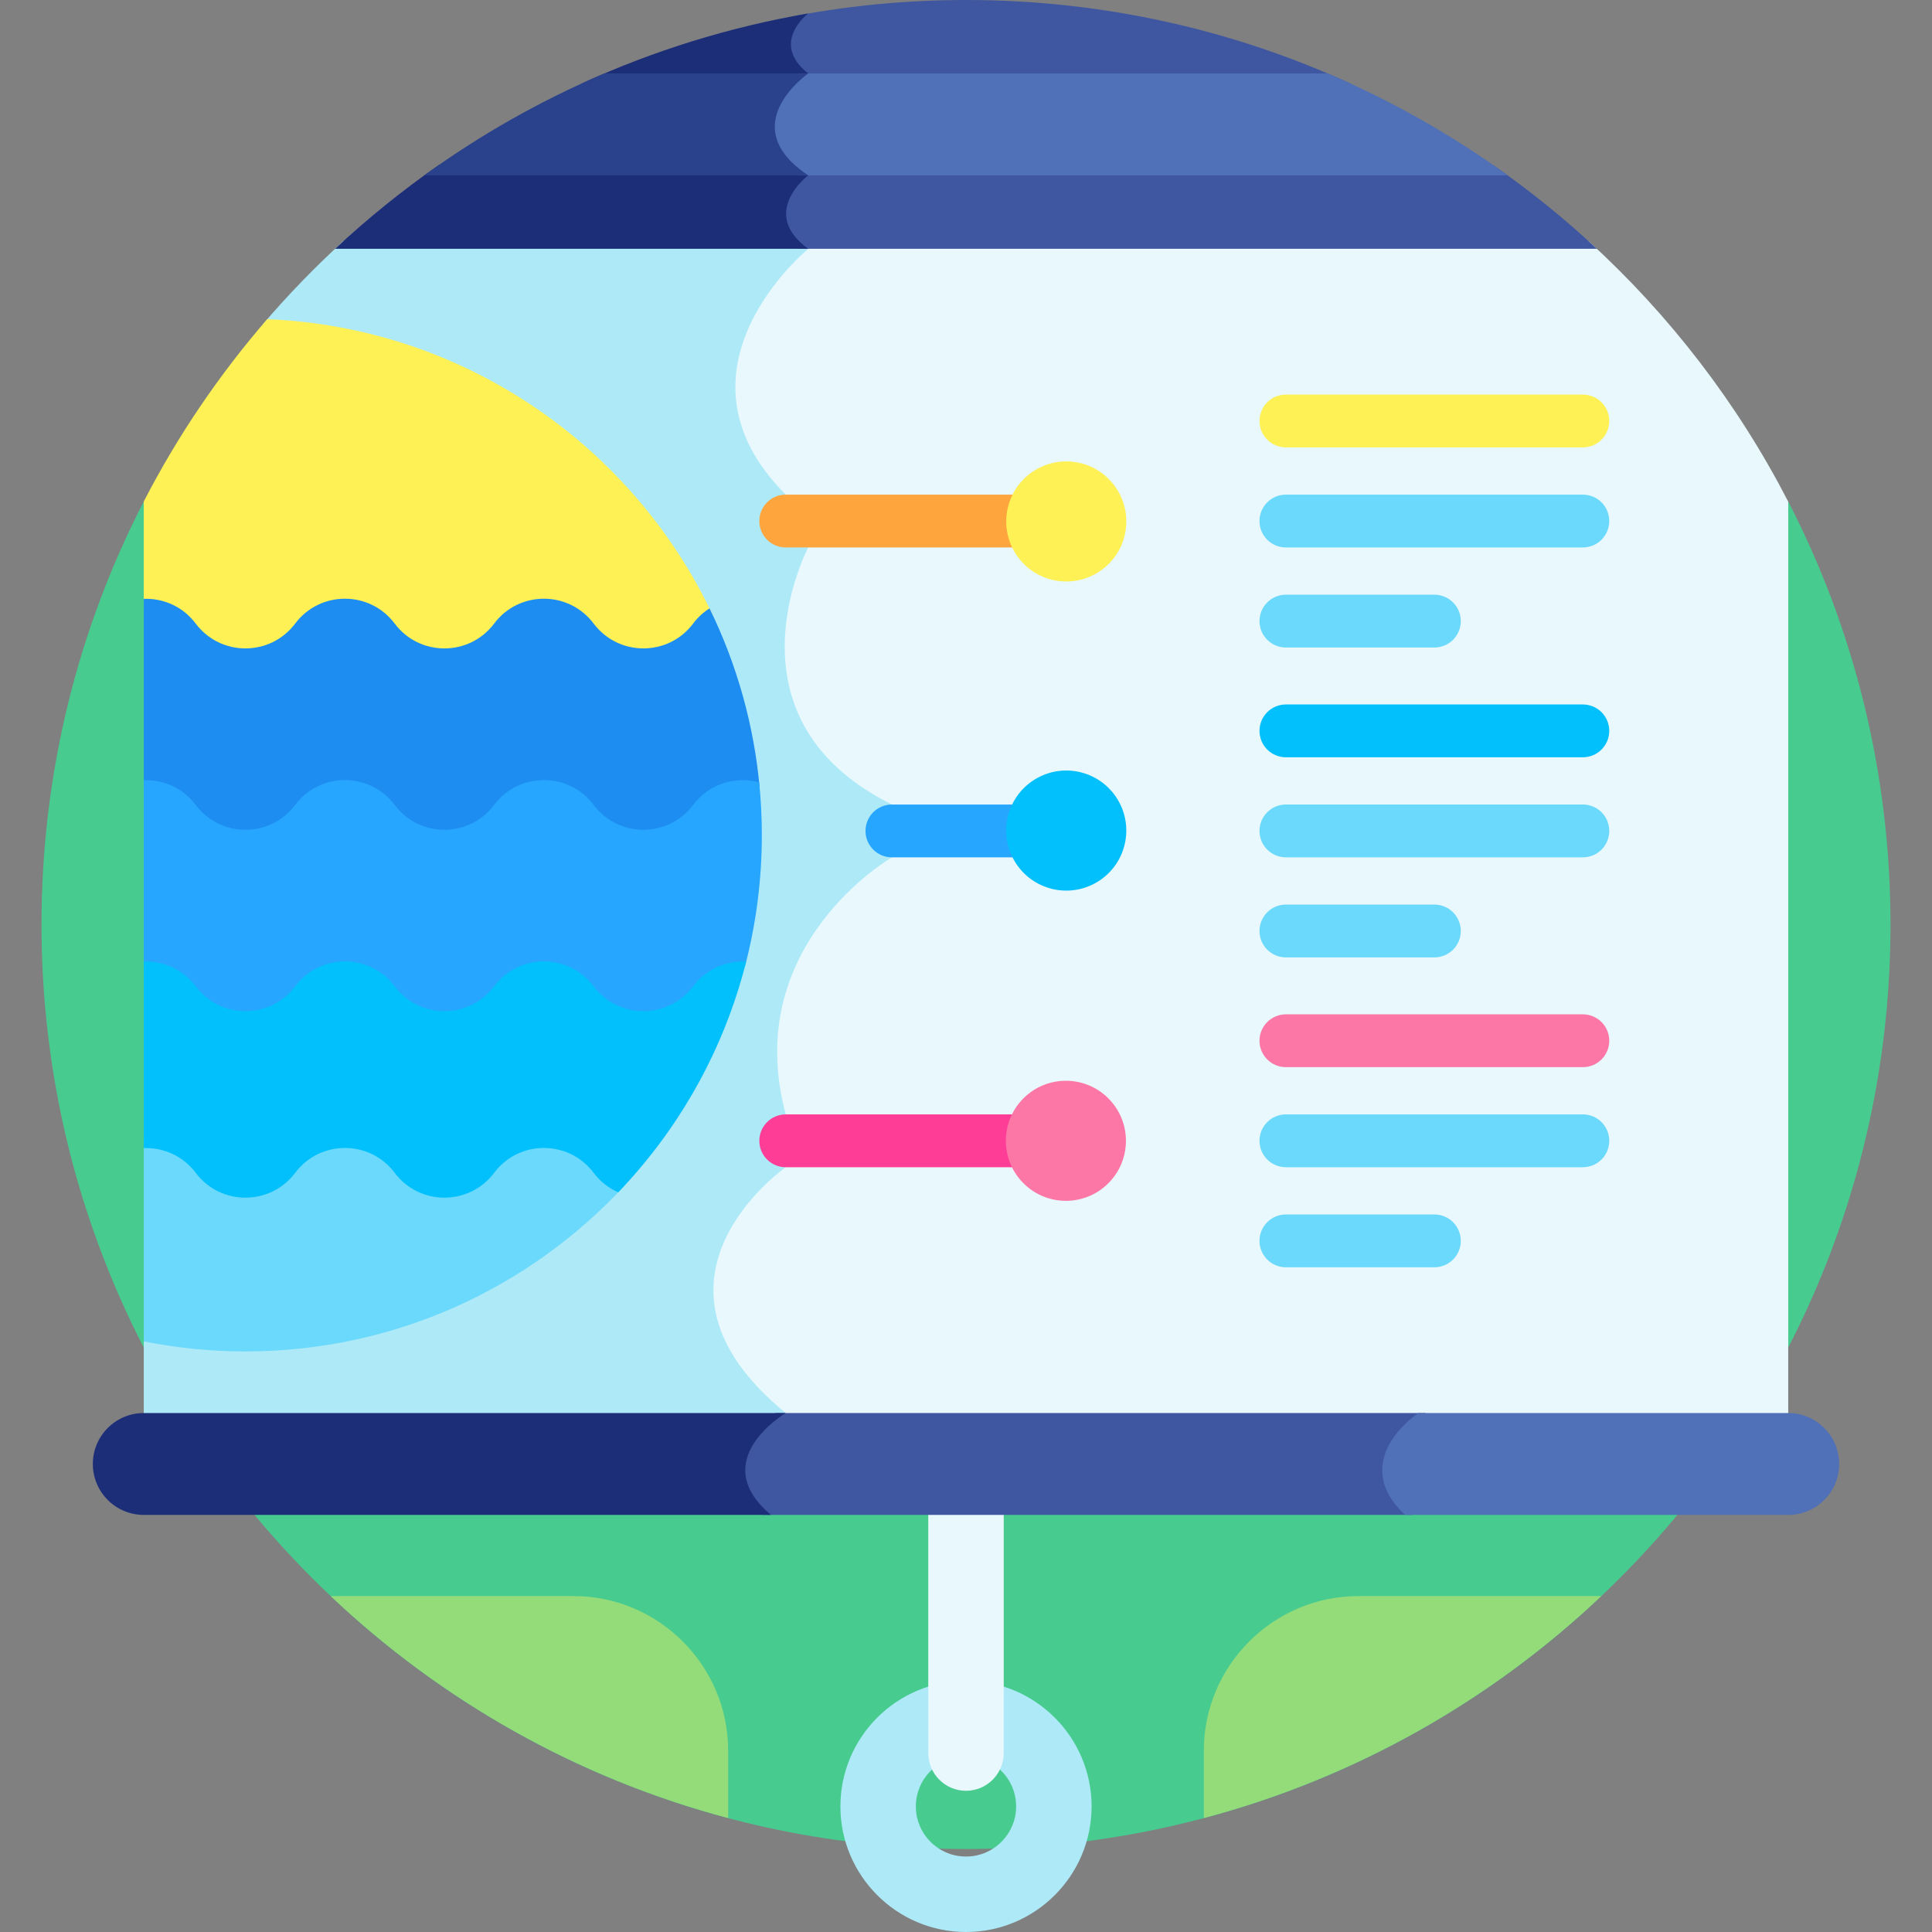 <?xml version="1.0" encoding="UTF-8"?> <svg xmlns="http://www.w3.org/2000/svg" width="120" height="120" viewBox="0 0 120 120" fill="none"><rect x="0" y="0" width="120" height="120" fill="#808080" stroke="none"/><g clip-path="url(#clip0_1478_970)"><path d="M111.072 31.151L111.07 31.158L8.93 31.147C4.871 39.021 2.578 47.953 2.578 57.422C2.578 89.136 28.287 114.845 60 114.845C91.713 114.845 117.422 89.136 117.422 57.422C117.422 47.955 115.13 39.024 111.072 31.151Z" fill="#47CB8F"></path><path d="M60 120C55.699 120 52.199 116.5 52.199 112.199C52.199 107.897 55.699 104.398 60 104.398C64.301 104.398 67.801 107.898 67.801 112.199C67.801 116.5 64.301 120 60 120ZM60 109.085C58.283 109.085 56.886 110.482 56.886 112.199C56.886 113.916 58.283 115.313 60 115.313C61.717 115.313 63.114 113.916 63.114 112.199C63.114 110.482 61.717 109.085 60 109.085Z" fill="#ADE9F7"></path><path d="M98.677 14.985H49.161C49.311 15.159 49.474 15.321 49.649 15.469C48.617 16.411 45.539 19.55 45.334 23.622C45.204 26.211 46.271 28.667 48.507 30.922L49.812 33.991C49.389 34.856 47.486 39.133 48.896 43.518C49.796 46.317 51.865 48.56 55.047 50.186V53.055C53.749 53.885 45.826 59.421 48.452 69.263V72.319C47.658 72.912 44.121 75.781 43.964 79.866C43.859 82.59 45.289 85.235 48.217 87.734C48.001 87.89 47.793 88.057 47.593 88.234H111.07V31.158C107.921 25.047 103.709 19.575 98.677 14.985Z" fill="#E8F8FC"></path><path d="M48.804 72.498V69.217C45.96 58.673 55.398 53.251 55.398 53.251V49.97C44.578 44.6 50.2 34.004 50.2 34.004L48.804 30.723C41.026 22.945 50.2 15.454 50.2 15.454C50.003 15.312 49.817 15.155 49.643 14.985H21.317C19.54 16.607 17.866 18.339 16.305 20.169C33.244 20.8 46.831 34.775 46.831 51.866C46.831 69.357 32.601 83.588 15.11 83.588C12.995 83.588 10.93 83.378 8.93 82.981V88.235H48.141C48.518 87.934 48.803 87.766 48.803 87.766C38.694 79.521 48.804 72.498 48.804 72.498Z" fill="#ADE9F7"></path><path d="M60 111.229C58.706 111.229 57.656 110.179 57.656 108.885V87.434C57.656 86.139 58.706 85.09 60 85.09C61.294 85.09 62.344 86.139 62.344 87.434V108.885C62.344 110.179 61.294 111.229 60 111.229Z" fill="#E8F8FC"></path><path d="M63.266 34.004H48.804C48.368 34.004 47.951 33.831 47.644 33.523C47.336 33.216 47.163 32.798 47.163 32.363C47.163 31.928 47.336 31.511 47.644 31.203C47.951 30.895 48.368 30.723 48.804 30.723H63.266C63.701 30.723 64.118 30.895 64.426 31.203C64.734 31.511 64.906 31.928 64.906 32.363C64.906 32.798 64.734 33.216 64.426 33.523C64.118 33.831 63.701 34.004 63.266 34.004Z" fill="#FEA53D"></path><path d="M63.266 53.251H55.398C55.183 53.251 54.97 53.209 54.771 53.126C54.572 53.044 54.391 52.923 54.238 52.77C54.086 52.618 53.965 52.437 53.883 52.238C53.8 52.039 53.758 51.826 53.758 51.61C53.758 51.395 53.8 51.182 53.883 50.983C53.965 50.783 54.086 50.603 54.238 50.45C54.391 50.298 54.572 50.177 54.771 50.095C54.97 50.012 55.183 49.97 55.398 49.97H63.266C63.481 49.97 63.695 50.012 63.894 50.095C64.093 50.177 64.273 50.298 64.426 50.45C64.578 50.603 64.699 50.783 64.781 50.983C64.864 51.182 64.906 51.395 64.906 51.61C64.906 51.826 64.864 52.039 64.781 52.238C64.699 52.437 64.578 52.618 64.426 52.77C64.273 52.923 64.093 53.044 63.894 53.126C63.695 53.209 63.481 53.251 63.266 53.251Z" fill="#27A6FF"></path><path d="M63.266 72.498H48.804C48.368 72.498 47.951 72.325 47.644 72.018C47.336 71.71 47.163 71.293 47.163 70.858C47.163 70.422 47.336 70.005 47.644 69.698C47.951 69.39 48.368 69.217 48.804 69.217H63.266C63.701 69.217 64.118 69.39 64.426 69.698C64.734 70.005 64.906 70.422 64.906 70.858C64.906 71.293 64.734 71.71 64.426 72.018C64.118 72.325 63.701 72.498 63.266 72.498Z" fill="#FE3D97"></path><path d="M16.598 19.824C13.601 23.28 11.027 27.081 8.93 31.147V37.705C8.975 37.704 9.018 37.699 9.064 37.699C9.03 37.691 10.664 37.6 11.745 39.038L11.789 39.097L11.791 39.098C13.503 41.301 16.95 41.425 18.743 39.038C20.085 37.252 22.761 37.252 24.103 39.038C24.137 39.066 25.266 40.787 27.603 40.787C28.98 40.786 30.244 40.161 31.079 39.069C31.114 39.039 31.933 37.7 33.782 37.7C34.846 37.7 35.823 38.188 36.463 39.039C38.208 41.361 41.703 41.381 43.462 39.038C43.693 38.731 43.974 38.467 44.293 38.255C39.354 27.732 28.866 20.333 16.598 19.824Z" fill="#FEF156"></path><path d="M37.278 72.537C36.444 71.426 35.169 70.79 33.779 70.79C31.452 70.79 30.315 72.508 30.279 72.538C28.943 74.317 26.285 74.323 24.938 72.562C24.904 72.534 23.777 70.789 21.42 70.79C17.874 70.79 18.214 73.876 15.241 73.876C13.495 73.876 12.577 72.54 12.538 72.507C11.633 71.323 10.274 70.753 8.93 70.793V83.315C11.009 83.73 13.123 83.939 15.243 83.939C24.542 83.939 32.914 79.981 38.773 73.658C38.177 73.435 37.659 73.046 37.278 72.537Z" fill="#6AD9FB"></path><path d="M43.053 38.73L43.052 38.731C41.506 40.788 38.419 40.788 36.873 38.731L36.872 38.73C35.326 36.673 32.239 36.673 30.693 38.73L30.692 38.731C29.146 40.789 26.059 40.789 24.514 38.731L24.513 38.73C22.967 36.673 19.88 36.673 18.334 38.731C16.788 40.788 13.701 40.788 12.155 38.731L12.154 38.73C11.352 37.662 10.133 37.153 8.931 37.195V48.778C10.133 48.737 11.352 49.245 12.154 50.314L12.155 50.314C13.701 52.372 16.788 52.372 18.334 50.314C19.88 48.256 22.967 48.256 24.513 50.314L24.514 50.315C26.059 52.372 29.147 52.372 30.692 50.315L30.693 50.313C32.239 48.256 35.326 48.256 36.872 50.313L36.873 50.315C38.419 52.372 41.506 52.372 43.052 50.315L43.053 50.313C44.06 48.973 45.72 48.511 47.183 48.917C46.832 45.048 45.777 41.276 44.07 37.787C43.677 38.037 43.332 38.356 43.053 38.73Z" fill="#1D8DF2"></path><path d="M43.053 49.995L43.052 49.997C41.506 52.054 38.419 52.054 36.873 49.997L36.872 49.995C35.326 47.938 32.239 47.938 30.693 49.995L30.692 49.997C29.146 52.054 26.059 52.054 24.514 49.997L24.513 49.996C22.967 47.938 19.88 47.938 18.334 49.996C16.788 52.054 13.701 52.054 12.155 49.996L12.154 49.995C11.352 48.927 10.133 48.418 8.931 48.46V60.043C10.133 60.002 11.352 60.51 12.154 61.579L12.155 61.58C13.701 63.637 16.788 63.637 18.334 61.579C19.88 59.522 22.967 59.522 24.513 61.579L24.514 61.58C26.059 63.637 29.147 63.637 30.692 61.58L30.693 61.579C32.239 59.522 35.326 59.522 36.872 61.579L36.873 61.58C38.419 63.638 41.506 63.638 43.052 61.58L43.053 61.579C43.854 60.513 45.067 60.005 46.266 60.043C46.967 57.374 47.321 54.626 47.319 51.866C47.319 50.761 47.263 49.668 47.154 48.592C45.698 48.2 44.054 48.664 43.053 49.995Z" fill="#27A6FF"></path><path d="M43.053 61.261L43.052 61.263C41.506 63.32 38.419 63.32 36.873 61.263L36.872 61.261C35.326 59.204 32.239 59.204 30.693 61.261L30.692 61.262C29.146 63.32 26.059 63.32 24.514 61.262L24.513 61.261C22.967 59.204 19.88 59.204 18.334 61.262C16.788 63.319 13.701 63.319 12.155 61.262L12.154 61.261C11.352 60.193 10.133 59.684 8.931 59.726V71.309C10.133 71.268 11.352 71.776 12.154 72.845L12.155 72.846C13.701 74.903 16.788 74.903 18.334 72.846C19.88 70.788 22.967 70.788 24.513 72.845L24.514 72.846C26.059 74.903 29.147 74.903 30.692 72.846L30.693 72.845C32.239 70.787 35.326 70.787 36.872 72.845L36.873 72.846C37.27 73.375 37.796 73.792 38.402 74.057C42.185 70.111 44.968 65.199 46.346 59.729C45.122 59.665 43.871 60.172 43.053 61.261Z" fill="#02C0FC"></path><path d="M98.314 27.789H79.87C79.435 27.789 79.017 27.616 78.71 27.308C78.402 27.001 78.229 26.583 78.229 26.148C78.229 25.713 78.402 25.296 78.71 24.988C79.017 24.68 79.435 24.508 79.87 24.508H98.314C98.749 24.508 99.166 24.68 99.474 24.988C99.781 25.296 99.954 25.713 99.954 26.148C99.954 26.583 99.781 27.001 99.474 27.308C99.166 27.616 98.749 27.789 98.314 27.789Z" fill="#FEF156"></path><path d="M98.314 34.004H79.87C79.435 34.004 79.017 33.831 78.71 33.523C78.402 33.216 78.229 32.798 78.229 32.363C78.229 31.928 78.402 31.511 78.71 31.203C79.017 30.895 79.435 30.723 79.87 30.723H98.314C98.749 30.723 99.166 30.895 99.474 31.203C99.781 31.511 99.954 31.928 99.954 32.363C99.954 32.798 99.781 33.216 99.474 33.523C99.166 33.831 98.749 34.004 98.314 34.004ZM89.092 40.219H79.87C79.435 40.219 79.017 40.046 78.71 39.738C78.402 39.43 78.229 39.013 78.229 38.578C78.229 38.143 78.402 37.725 78.71 37.418C79.017 37.11 79.435 36.937 79.87 36.937H89.092C89.527 36.937 89.944 37.11 90.252 37.418C90.559 37.725 90.732 38.143 90.732 38.578C90.732 39.013 90.559 39.43 90.252 39.738C89.944 40.046 89.527 40.219 89.092 40.219Z" fill="#6AD9FB"></path><path d="M98.314 47.036H79.87C79.435 47.036 79.017 46.863 78.71 46.556C78.402 46.248 78.229 45.831 78.229 45.395C78.229 44.96 78.402 44.543 78.71 44.235C79.017 43.928 79.435 43.755 79.87 43.755H98.314C98.749 43.755 99.166 43.928 99.474 44.235C99.781 44.543 99.954 44.96 99.954 45.395C99.954 45.831 99.781 46.248 99.474 46.556C99.166 46.863 98.749 47.036 98.314 47.036Z" fill="#02C0FC"></path><path d="M98.314 53.251H79.87C79.654 53.251 79.441 53.209 79.242 53.126C79.043 53.044 78.862 52.923 78.71 52.77C78.557 52.618 78.436 52.437 78.354 52.238C78.272 52.039 78.229 51.826 78.229 51.61C78.229 51.395 78.272 51.182 78.354 50.983C78.436 50.783 78.557 50.603 78.71 50.45C78.862 50.298 79.043 50.177 79.242 50.095C79.441 50.012 79.654 49.97 79.87 49.97H98.314C98.529 49.97 98.743 50.012 98.942 50.095C99.141 50.177 99.322 50.298 99.474 50.45C99.626 50.603 99.747 50.783 99.829 50.983C99.912 51.182 99.954 51.395 99.954 51.61C99.954 51.826 99.912 52.039 99.829 52.238C99.747 52.437 99.626 52.618 99.474 52.77C99.322 52.923 99.141 53.044 98.942 53.126C98.743 53.209 98.529 53.251 98.314 53.251ZM89.092 59.466H79.87C79.435 59.466 79.017 59.293 78.71 58.985C78.402 58.678 78.229 58.26 78.229 57.825C78.229 57.39 78.402 56.973 78.71 56.665C79.017 56.357 79.435 56.184 79.87 56.184H89.092C89.527 56.184 89.944 56.357 90.252 56.665C90.559 56.973 90.732 57.39 90.732 57.825C90.732 58.26 90.559 58.678 90.252 58.985C89.944 59.293 89.527 59.466 89.092 59.466Z" fill="#6AD9FB"></path><path d="M98.314 66.283H79.87C79.435 66.283 79.017 66.111 78.71 65.803C78.402 65.495 78.229 65.078 78.229 64.643C78.229 64.208 78.402 63.79 78.71 63.483C79.017 63.175 79.435 63.002 79.87 63.002H98.314C98.749 63.002 99.166 63.175 99.474 63.483C99.781 63.79 99.954 64.208 99.954 64.643C99.954 65.078 99.781 65.495 99.474 65.803C99.166 66.111 98.749 66.283 98.314 66.283Z" fill="#FD77A6"></path><path d="M98.314 72.498H79.87C79.435 72.498 79.017 72.325 78.71 72.018C78.402 71.71 78.229 71.293 78.229 70.858C78.229 70.422 78.402 70.005 78.71 69.698C79.017 69.39 79.435 69.217 79.87 69.217H98.314C98.749 69.217 99.166 69.39 99.474 69.698C99.781 70.005 99.954 70.422 99.954 70.858C99.954 71.293 99.781 71.71 99.474 72.018C99.166 72.325 98.749 72.498 98.314 72.498ZM89.092 78.713H79.87C79.435 78.713 79.017 78.54 78.71 78.233C78.402 77.925 78.229 77.507 78.229 77.072C78.229 76.637 78.402 76.22 78.71 75.912C79.017 75.605 79.435 75.432 79.87 75.432H89.092C89.527 75.432 89.944 75.605 90.252 75.912C90.559 76.22 90.732 76.637 90.732 77.072C90.732 77.507 90.559 77.925 90.252 78.233C89.944 78.54 89.527 78.713 89.092 78.713Z" fill="#6AD9FB"></path><path d="M48.96 5.212H83.93C76.645 1.866 68.541 1.78424e-07 60 1.78424e-07C56.501 -0 53.009 0.318 49.568 0.95C49.22 1.332 48.782 1.963 48.776 2.735C48.77 3.383 49.063 3.991 49.647 4.549C49.403 4.754 49.174 4.975 48.96 5.212ZM48.849 10.242C49.092 10.49 49.354 10.717 49.633 10.923C49.182 11.364 48.466 12.233 48.476 13.299C48.483 14.079 48.873 14.802 49.633 15.454H99.186C97.162 13.564 95.004 11.823 92.729 10.243L48.849 10.242Z" fill="#3F57A0"></path><path d="M50.199 0.835C45.32 1.674 40.571 3.145 36.072 5.212H49.446C49.855 4.802 50.2 4.563 50.2 4.563C47.799 2.676 50.173 0.854 50.199 0.835ZM50.2 10.891C49.903 10.696 49.621 10.479 49.357 10.242H27.267C24.994 11.823 22.837 13.564 20.814 15.454H50.2C47.112 13.218 50.2 10.891 50.2 10.891Z" fill="#1D2E79"></path><path d="M47.773 7.901C47.783 8.985 48.395 9.989 49.592 10.891H93.648C90.17 8.369 86.419 6.247 82.467 4.563H49.63C48.991 5.103 47.758 6.348 47.773 7.901Z" fill="#5071B7"></path><path d="M50.2 4.563H37.533C33.581 6.247 29.83 8.369 26.352 10.891H50.2C45.53 7.793 50.2 4.563 50.2 4.563Z" fill="#2A428B"></path><path d="M88.556 87.766H48.174C47.417 88.319 45.976 89.585 45.939 91.251C45.917 92.243 46.396 93.195 47.362 94.094H87.745C86.779 93.195 86.299 92.243 86.322 91.251C86.359 89.585 87.799 88.319 88.556 87.766Z" fill="#3F57A0"></path><path d="M114.234 90.93C114.234 89.183 112.817 87.766 111.07 87.766H88.088C87.331 88.319 85.89 89.585 85.853 91.251C85.831 92.243 86.31 93.195 87.277 94.094H111.07C112.817 94.094 114.234 92.678 114.234 90.93Z" fill="#5071B7"></path><path d="M48.804 87.766H8.93C7.183 87.766 5.766 89.183 5.766 90.93C5.766 92.678 7.183 94.094 8.93 94.094H47.892C43.816 90.697 48.804 87.766 48.804 87.766Z" fill="#1D2E79"></path><path d="M69.857 33.246C70.331 31.241 69.09 29.232 67.085 28.759C65.081 28.285 63.072 29.526 62.599 31.53C62.125 33.534 63.365 35.543 65.37 36.017C67.374 36.491 69.383 35.25 69.857 33.246Z" fill="#FEF156"></path><path d="M68.188 54.76C69.94 53.677 70.482 51.379 69.399 49.627C68.316 47.875 66.018 47.333 64.266 48.416C62.514 49.499 61.972 51.797 63.055 53.549C64.138 55.3 66.436 55.843 68.188 54.76Z" fill="#02C0FC"></path><path d="M68.841 73.494C70.298 72.038 70.298 69.677 68.841 68.22C67.385 66.764 65.024 66.764 63.568 68.22C62.111 69.677 62.111 72.038 63.568 73.494C65.024 74.95 67.385 74.95 68.841 73.494Z" fill="#FD77A6"></path><path d="M99.459 99.136H84.367C79.09 99.136 74.772 103.454 74.772 108.731V112.923C84.163 110.43 92.609 105.619 99.459 99.136ZM20.541 99.136H35.633C40.91 99.136 45.227 103.454 45.227 108.731V112.923C35.837 110.43 27.391 105.619 20.541 99.136Z" fill="#94DC79"></path></g><defs><clipPath id="clip0_1478_970"><rect width="120" height="120" fill="white"></rect></clipPath></defs></svg> 